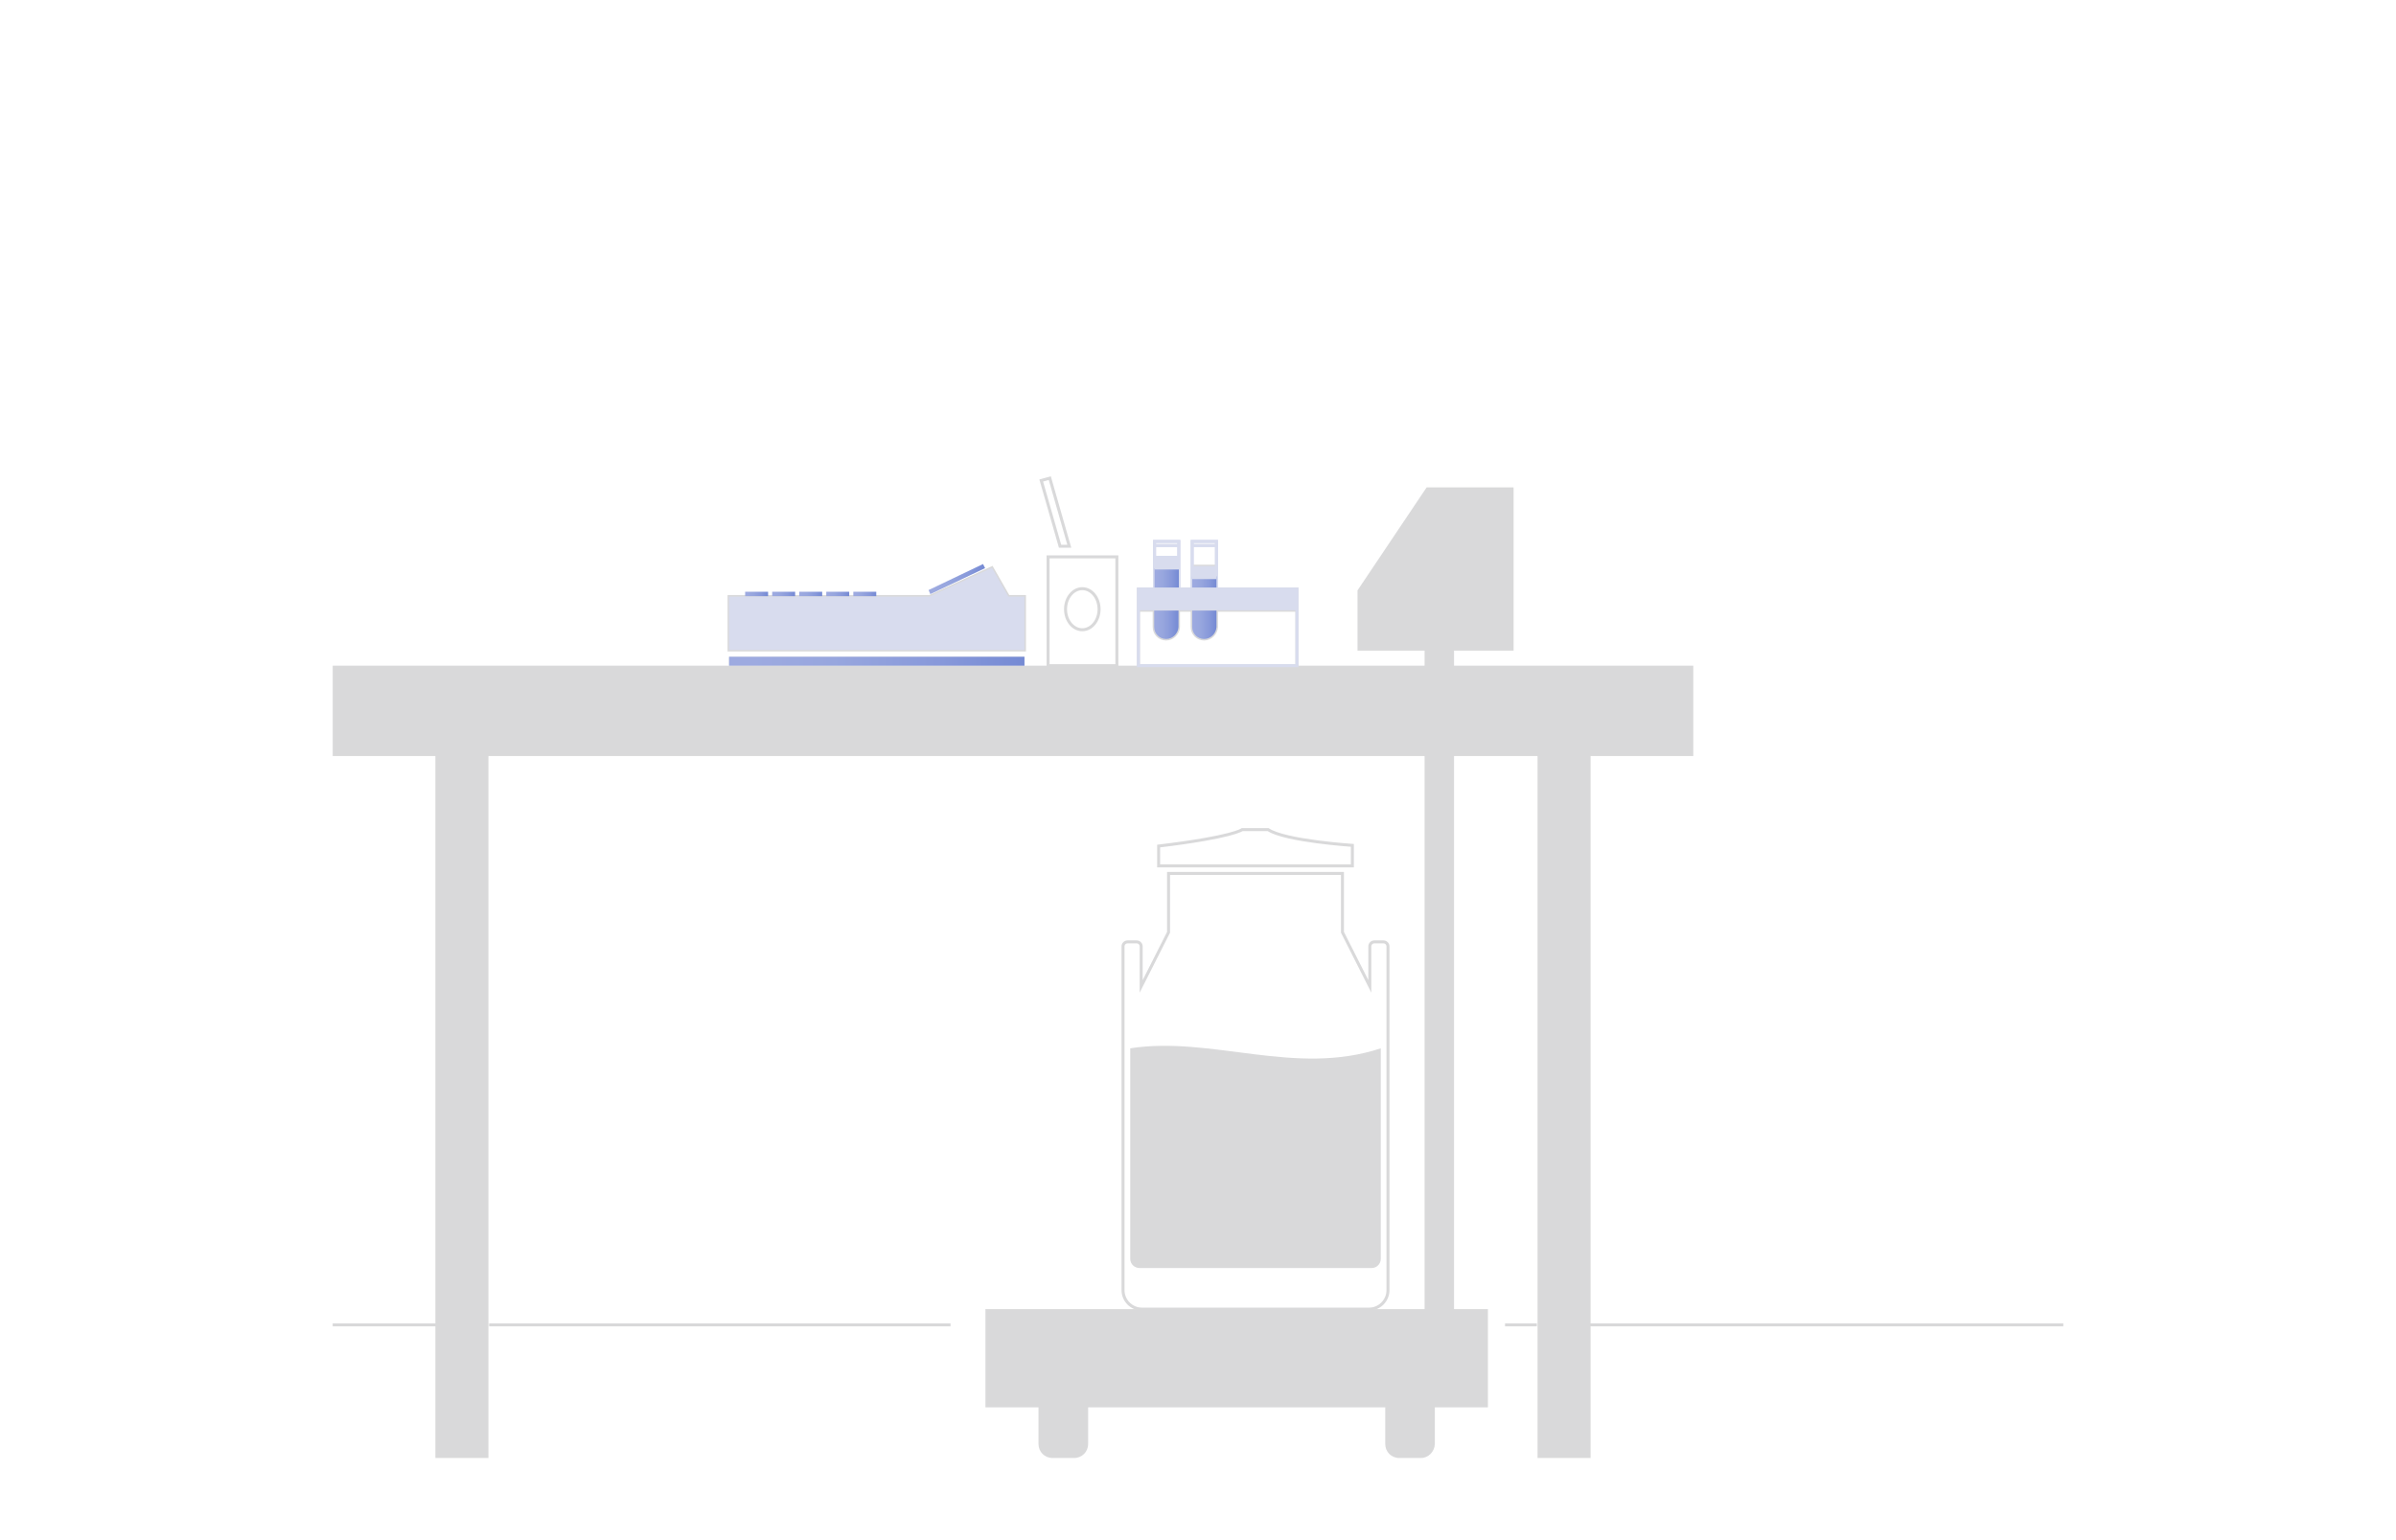 <?xml version="1.0" encoding="utf-8"?>
<!-- Generator: Adobe Illustrator 23.0.3, SVG Export Plug-In . SVG Version: 6.00 Build 0)  -->
<svg version="1.1" id="Layer_1" xmlns="http://www.w3.org/2000/svg" xmlns:xlink="http://www.w3.org/1999/xlink" x="0px" y="0px"
	 viewBox="0 0 700 450" style="enable-background:new 0 0 700 450;" xml:space="preserve">
<style type="text/css">
	.st0{fill:#D9D9DA;}
	.st1{fill:none;stroke:#D9D9DA;stroke-width:0.875;stroke-miterlimit:10;}
	.st2{fill:none;stroke:#D8DCEE;stroke-width:0.875;stroke-miterlimit:10;}
	.st3{fill:url(#SVGID_1_);}
	.st4{fill:url(#SVGID_2_);}
	.st5{fill:url(#SVGID_3_);}
	.st6{fill:#D8DCEE;}
	.st7{fill:url(#SVGID_4_);}
	.st8{fill:url(#SVGID_5_);}
	.st9{fill:url(#SVGID_6_);}
	.st10{fill:url(#SVGID_7_);}
	.st11{fill:url(#SVGID_8_);}
	.st12{fill:url(#SVGID_9_);}
	.st13{fill:url(#SVGID_10_);}
	.st14{fill:url(#SVGID_11_);}
</style>
<g>
	<rect x="97.2" y="194.5" class="st0" width="397.5" height="26.4"/>
	<rect x="127.2" y="203.8" class="st0" width="15.5" height="222.2"/>
	<rect x="449.2" y="203.8" class="st0" width="15.5" height="222.2"/>
	<g>
		<g>
			<path class="st1" d="M395.1,247c0,0-19.7-1.3-24.6-4.6h-7.6c0,0-2.7,2.2-24.4,4.8v0.5v5.3h56.6V247z"/>
			<path class="st1" d="M404.2,275.2h-2.7c-0.7,0-1.3,0.6-1.3,1.3v11.7l-8-15.8v-17.2h-50.8v17.2l-8,15.8v-11.7
				c0-0.7-0.6-1.3-1.3-1.3h-2.7c-0.7,0-1.3,0.6-1.3,1.3v22.2v2.5V377c0,3,2.5,5.5,5.5,5.5H400c3,0,5.5-2.5,5.5-5.5v-75.8v-2.5v-22.2
				C405.5,275.8,404.9,275.2,404.2,275.2z"/>
		</g>
		<path class="st0" d="M330.2,367.8v-61.5c23.8-3.7,48.2,8.3,73.2,0v61.5c0,1.5-1.2,2.7-2.7,2.7H333
			C331.4,370.5,330.2,369.3,330.2,367.8z"/>
	</g>
	<g>
		<rect x="287.9" y="382.5" class="st0" width="146.8" height="28.7"/>
		<polygon class="st0" points="442.2,190.1 396.6,190.1 396.6,172.5 416.8,142.4 442.2,142.4 		"/>
		<rect x="416.2" y="189.1" class="st0" width="8.6" height="195.5"/>
		<path class="st0" d="M313.8,426h-6.3c-2.3,0-4.1-1.8-4.1-4.1v-13.5h14.5v13.5C317.9,424.2,316.1,426,313.8,426z"/>
		<path class="st0" d="M415.1,426h-6.3c-2.3,0-4.1-1.8-4.1-4.1v-13.5h14.5v13.5C419.1,424.2,417.3,426,415.1,426z"/>
	</g>
	<g>
		<rect x="213" y="191.9" class="st0" width="86.3" height="2.6"/>
		<polygon class="st1" points="299.3,189.9 213,189.9 213,174.3 271.6,174.3 289.8,165.9 294.6,174.3 299.3,174.3 		"/>
		<line class="st1" x1="213.5" y1="184.2" x2="287.4" y2="184.2"/>
		<line class="st1" x1="213.5" y1="180.5" x2="261.5" y2="180.5"/>
	</g>
	<g>
		<rect x="306.2" y="162.7" class="st1" width="20.1" height="31.8"/>
		<polygon class="st1" points="312.4,159.6 309.7,159.6 304.2,140.4 306.7,139.7 		"/>
		<ellipse class="st1" cx="316.2" cy="178" rx="4.9" ry="6"/>
	</g>
	<g>
		<rect x="332.6" y="172.1" class="st1" width="46.3" height="22.4"/>
		<line class="st1" x1="332.6" y1="178.3" x2="379" y2="178.3"/>
		<line class="st2" x1="344.2" y1="159.4" x2="337.2" y2="159.4"/>
		<line class="st2" x1="355.3" y1="159.4" x2="348.2" y2="159.4"/>
		<path class="st0" d="M340.7,186.7L340.7,186.7c-2,0-3.5-1.6-3.5-3.5v-4.8h7.1v4.8C344.2,185.1,342.6,186.7,340.7,186.7z"/>
		<path class="st0" d="M351.8,186.7L351.8,186.7c-2,0-3.5-1.6-3.5-3.5v-4.9h7.1v4.9C355.3,185.1,353.7,186.7,351.8,186.7z"/>
		<path class="st1" d="M340.7,186.7L340.7,186.7c-2,0-3.5-1.6-3.5-3.5v-4.8h7.1v4.8C344.2,185.1,342.6,186.7,340.7,186.7z"/>
		<path class="st1" d="M351.8,186.7L351.8,186.7c-2,0-3.5-1.6-3.5-3.5v-4.8h7.1v4.8C355.3,185.1,353.7,186.7,351.8,186.7z"/>
		<rect x="348.3" y="158.2" class="st2" width="7.1" height="13.9"/>
		<rect x="337.3" y="158.2" class="st2" width="7.1" height="13.9"/>
		<rect x="348.3" y="165" class="st0" width="7.1" height="7.1"/>
		<rect x="337.3" y="162.5" class="st0" width="7.1" height="9.6"/>
	</g>
	<line class="st1" x1="464.3" y1="387.1" x2="602.8" y2="387.1"/>
	<line class="st1" x1="142.9" y1="387.1" x2="277.7" y2="387.1"/>
	<line class="st1" x1="97.2" y1="387.1" x2="128.4" y2="387.1"/>
	<line class="st1" x1="439.7" y1="387.1" x2="449" y2="387.1"/>
</g>
<g>
	<g>
		<g>
			<line class="st2" x1="344.2" y1="159.4" x2="337.2" y2="159.4"/>
			<line class="st2" x1="355.3" y1="159.4" x2="348.2" y2="159.4"/>
			<path class="st0" d="M340.7,186.7L340.7,186.7c-2,0-3.5-1.6-3.5-3.5v-4.8h7.1v4.8C344.2,185.1,342.6,186.7,340.7,186.7z"/>
			<path class="st0" d="M351.8,186.7L351.8,186.7c-2,0-3.5-1.6-3.5-3.5v-4.9h7.1v4.9C355.3,185.1,353.7,186.7,351.8,186.7z"/>
			
				<linearGradient id="SVGID_1_" gradientUnits="userSpaceOnUse" x1="337.16" y1="371.34" x2="344.224" y2="371.34" gradientTransform="matrix(1 0 0 -1 0 553.89)">
				<stop  offset="7.614213e-02" style="stop-color:#9DAAE0"/>
				<stop  offset="0.353" style="stop-color:#97A6DE"/>
				<stop  offset="0.706" style="stop-color:#8899DA"/>
				<stop  offset="1" style="stop-color:#758AD4"/>
			</linearGradient>
			<path class="st3" d="M340.7,186.7L340.7,186.7c-2,0-3.5-1.6-3.5-3.5v-4.8h7.1v4.8C344.2,185.1,342.6,186.7,340.7,186.7z"/>
			
				<linearGradient id="SVGID_2_" gradientUnits="userSpaceOnUse" x1="348.221" y1="371.34" x2="355.285" y2="371.34" gradientTransform="matrix(1 0 0 -1 0 553.89)">
				<stop  offset="7.614213e-02" style="stop-color:#9DAAE0"/>
				<stop  offset="0.353" style="stop-color:#97A6DE"/>
				<stop  offset="0.706" style="stop-color:#8899DA"/>
				<stop  offset="1" style="stop-color:#758AD4"/>
			</linearGradient>
			<path class="st4" d="M351.8,186.7L351.8,186.7c-2,0-3.5-1.6-3.5-3.5v-4.8h7.1v4.8C355.3,185.1,353.7,186.7,351.8,186.7z"/>
			<rect x="348.3" y="158.2" class="st2" width="7.1" height="13.9"/>
			<rect x="337.3" y="158.2" class="st2" width="7.1" height="13.9"/>
			
				<linearGradient id="SVGID_3_" gradientUnits="userSpaceOnUse" x1="348.345" y1="383.59" x2="355.409" y2="383.59" gradientTransform="matrix(1 0 0 -1 0 553.89)">
				<stop  offset="7.614213e-02" style="stop-color:#9DAAE0"/>
				<stop  offset="0.353" style="stop-color:#97A6DE"/>
				<stop  offset="0.706" style="stop-color:#8899DA"/>
				<stop  offset="1" style="stop-color:#758AD4"/>
			</linearGradient>
			<rect x="348.3" y="168.4" class="st5" width="7.1" height="3.8"/>
			<rect x="348.3" y="165.4" class="st6" width="7.1" height="3.8"/>
			
				<linearGradient id="SVGID_4_" gradientUnits="userSpaceOnUse" x1="337.284" y1="384.79" x2="344.348" y2="384.79" gradientTransform="matrix(1 0 0 -1 0 553.89)">
				<stop  offset="7.614213e-02" style="stop-color:#9DAAE0"/>
				<stop  offset="0.353" style="stop-color:#97A6DE"/>
				<stop  offset="0.706" style="stop-color:#8899DA"/>
				<stop  offset="1" style="stop-color:#758AD4"/>
			</linearGradient>
			<rect x="337.3" y="166.1" class="st7" width="7.1" height="6"/>
			<rect x="337.3" y="162.4" class="st6" width="7.1" height="4"/>
		</g>
		<rect x="332.6" y="172.1" class="st2" width="46.3" height="22.4"/>
		<rect x="332.6" y="172.1" class="st6" width="46.3" height="6.2"/>
	</g>
	<g>
		<g>
			
				<linearGradient id="SVGID_5_" gradientUnits="userSpaceOnUse" x1="213" y1="360.69" x2="299.3" y2="360.69" gradientTransform="matrix(1 0 0 -1 0 553.89)">
				<stop  offset="7.614213e-02" style="stop-color:#9DAAE0"/>
				<stop  offset="0.353" style="stop-color:#97A6DE"/>
				<stop  offset="0.706" style="stop-color:#8899DA"/>
				<stop  offset="1" style="stop-color:#758AD4"/>
			</linearGradient>
			<rect x="213" y="191.9" class="st8" width="86.3" height="2.6"/>
			<polygon class="st6" points="299.3,189.9 213,189.9 213,174.3 271.6,174.3 289.8,165.9 294.6,174.3 299.3,174.3 			"/>
		</g>
		
			<linearGradient id="SVGID_6_" gradientUnits="userSpaceOnUse" x1="271.262" y1="384.69" x2="287.762" y2="384.69" gradientTransform="matrix(1 0 0 -1 0 553.89)">
			<stop  offset="7.614213e-02" style="stop-color:#9DAAE0"/>
			<stop  offset="0.353" style="stop-color:#97A6DE"/>
			<stop  offset="0.706" style="stop-color:#8899DA"/>
			<stop  offset="1" style="stop-color:#758AD4"/>
		</linearGradient>
		<polygon class="st9" points="287.8,166 271.8,173.6 271.3,172.4 287.2,164.8 		"/>
		
			<linearGradient id="SVGID_7_" gradientUnits="userSpaceOnUse" x1="217.681" y1="380.34" x2="224.381" y2="380.34" gradientTransform="matrix(1 0 0 -1 0 553.89)">
			<stop  offset="7.614213e-02" style="stop-color:#9DAAE0"/>
			<stop  offset="0.353" style="stop-color:#97A6DE"/>
			<stop  offset="0.706" style="stop-color:#8899DA"/>
			<stop  offset="1" style="stop-color:#758AD4"/>
		</linearGradient>
		<rect x="217.7" y="172.9" class="st10" width="6.7" height="1.3"/>
		
			<linearGradient id="SVGID_8_" gradientUnits="userSpaceOnUse" x1="225.589" y1="380.34" x2="232.289" y2="380.34" gradientTransform="matrix(1 0 0 -1 0 553.89)">
			<stop  offset="7.614213e-02" style="stop-color:#9DAAE0"/>
			<stop  offset="0.353" style="stop-color:#97A6DE"/>
			<stop  offset="0.706" style="stop-color:#8899DA"/>
			<stop  offset="1" style="stop-color:#758AD4"/>
		</linearGradient>
		<rect x="225.6" y="172.9" class="st11" width="6.7" height="1.3"/>
		
			<linearGradient id="SVGID_9_" gradientUnits="userSpaceOnUse" x1="233.5" y1="380.34" x2="240.2" y2="380.34" gradientTransform="matrix(1 0 0 -1 0 553.89)">
			<stop  offset="7.614213e-02" style="stop-color:#9DAAE0"/>
			<stop  offset="0.353" style="stop-color:#97A6DE"/>
			<stop  offset="0.706" style="stop-color:#8899DA"/>
			<stop  offset="1" style="stop-color:#758AD4"/>
		</linearGradient>
		<rect x="233.5" y="172.9" class="st12" width="6.7" height="1.3"/>
		
			<linearGradient id="SVGID_10_" gradientUnits="userSpaceOnUse" x1="241.4" y1="380.34" x2="248.1" y2="380.34" gradientTransform="matrix(1 0 0 -1 0 553.89)">
			<stop  offset="7.614213e-02" style="stop-color:#9DAAE0"/>
			<stop  offset="0.353" style="stop-color:#97A6DE"/>
			<stop  offset="0.706" style="stop-color:#8899DA"/>
			<stop  offset="1" style="stop-color:#758AD4"/>
		</linearGradient>
		<rect x="241.4" y="172.9" class="st13" width="6.7" height="1.3"/>
		
			<linearGradient id="SVGID_11_" gradientUnits="userSpaceOnUse" x1="249.313" y1="380.34" x2="256.013" y2="380.34" gradientTransform="matrix(1 0 0 -1 0 553.89)">
			<stop  offset="7.614213e-02" style="stop-color:#9DAAE0"/>
			<stop  offset="0.353" style="stop-color:#97A6DE"/>
			<stop  offset="0.706" style="stop-color:#8899DA"/>
			<stop  offset="1" style="stop-color:#758AD4"/>
		</linearGradient>
		<rect x="249.3" y="172.9" class="st14" width="6.7" height="1.3"/>
	</g>
</g>
</svg>
